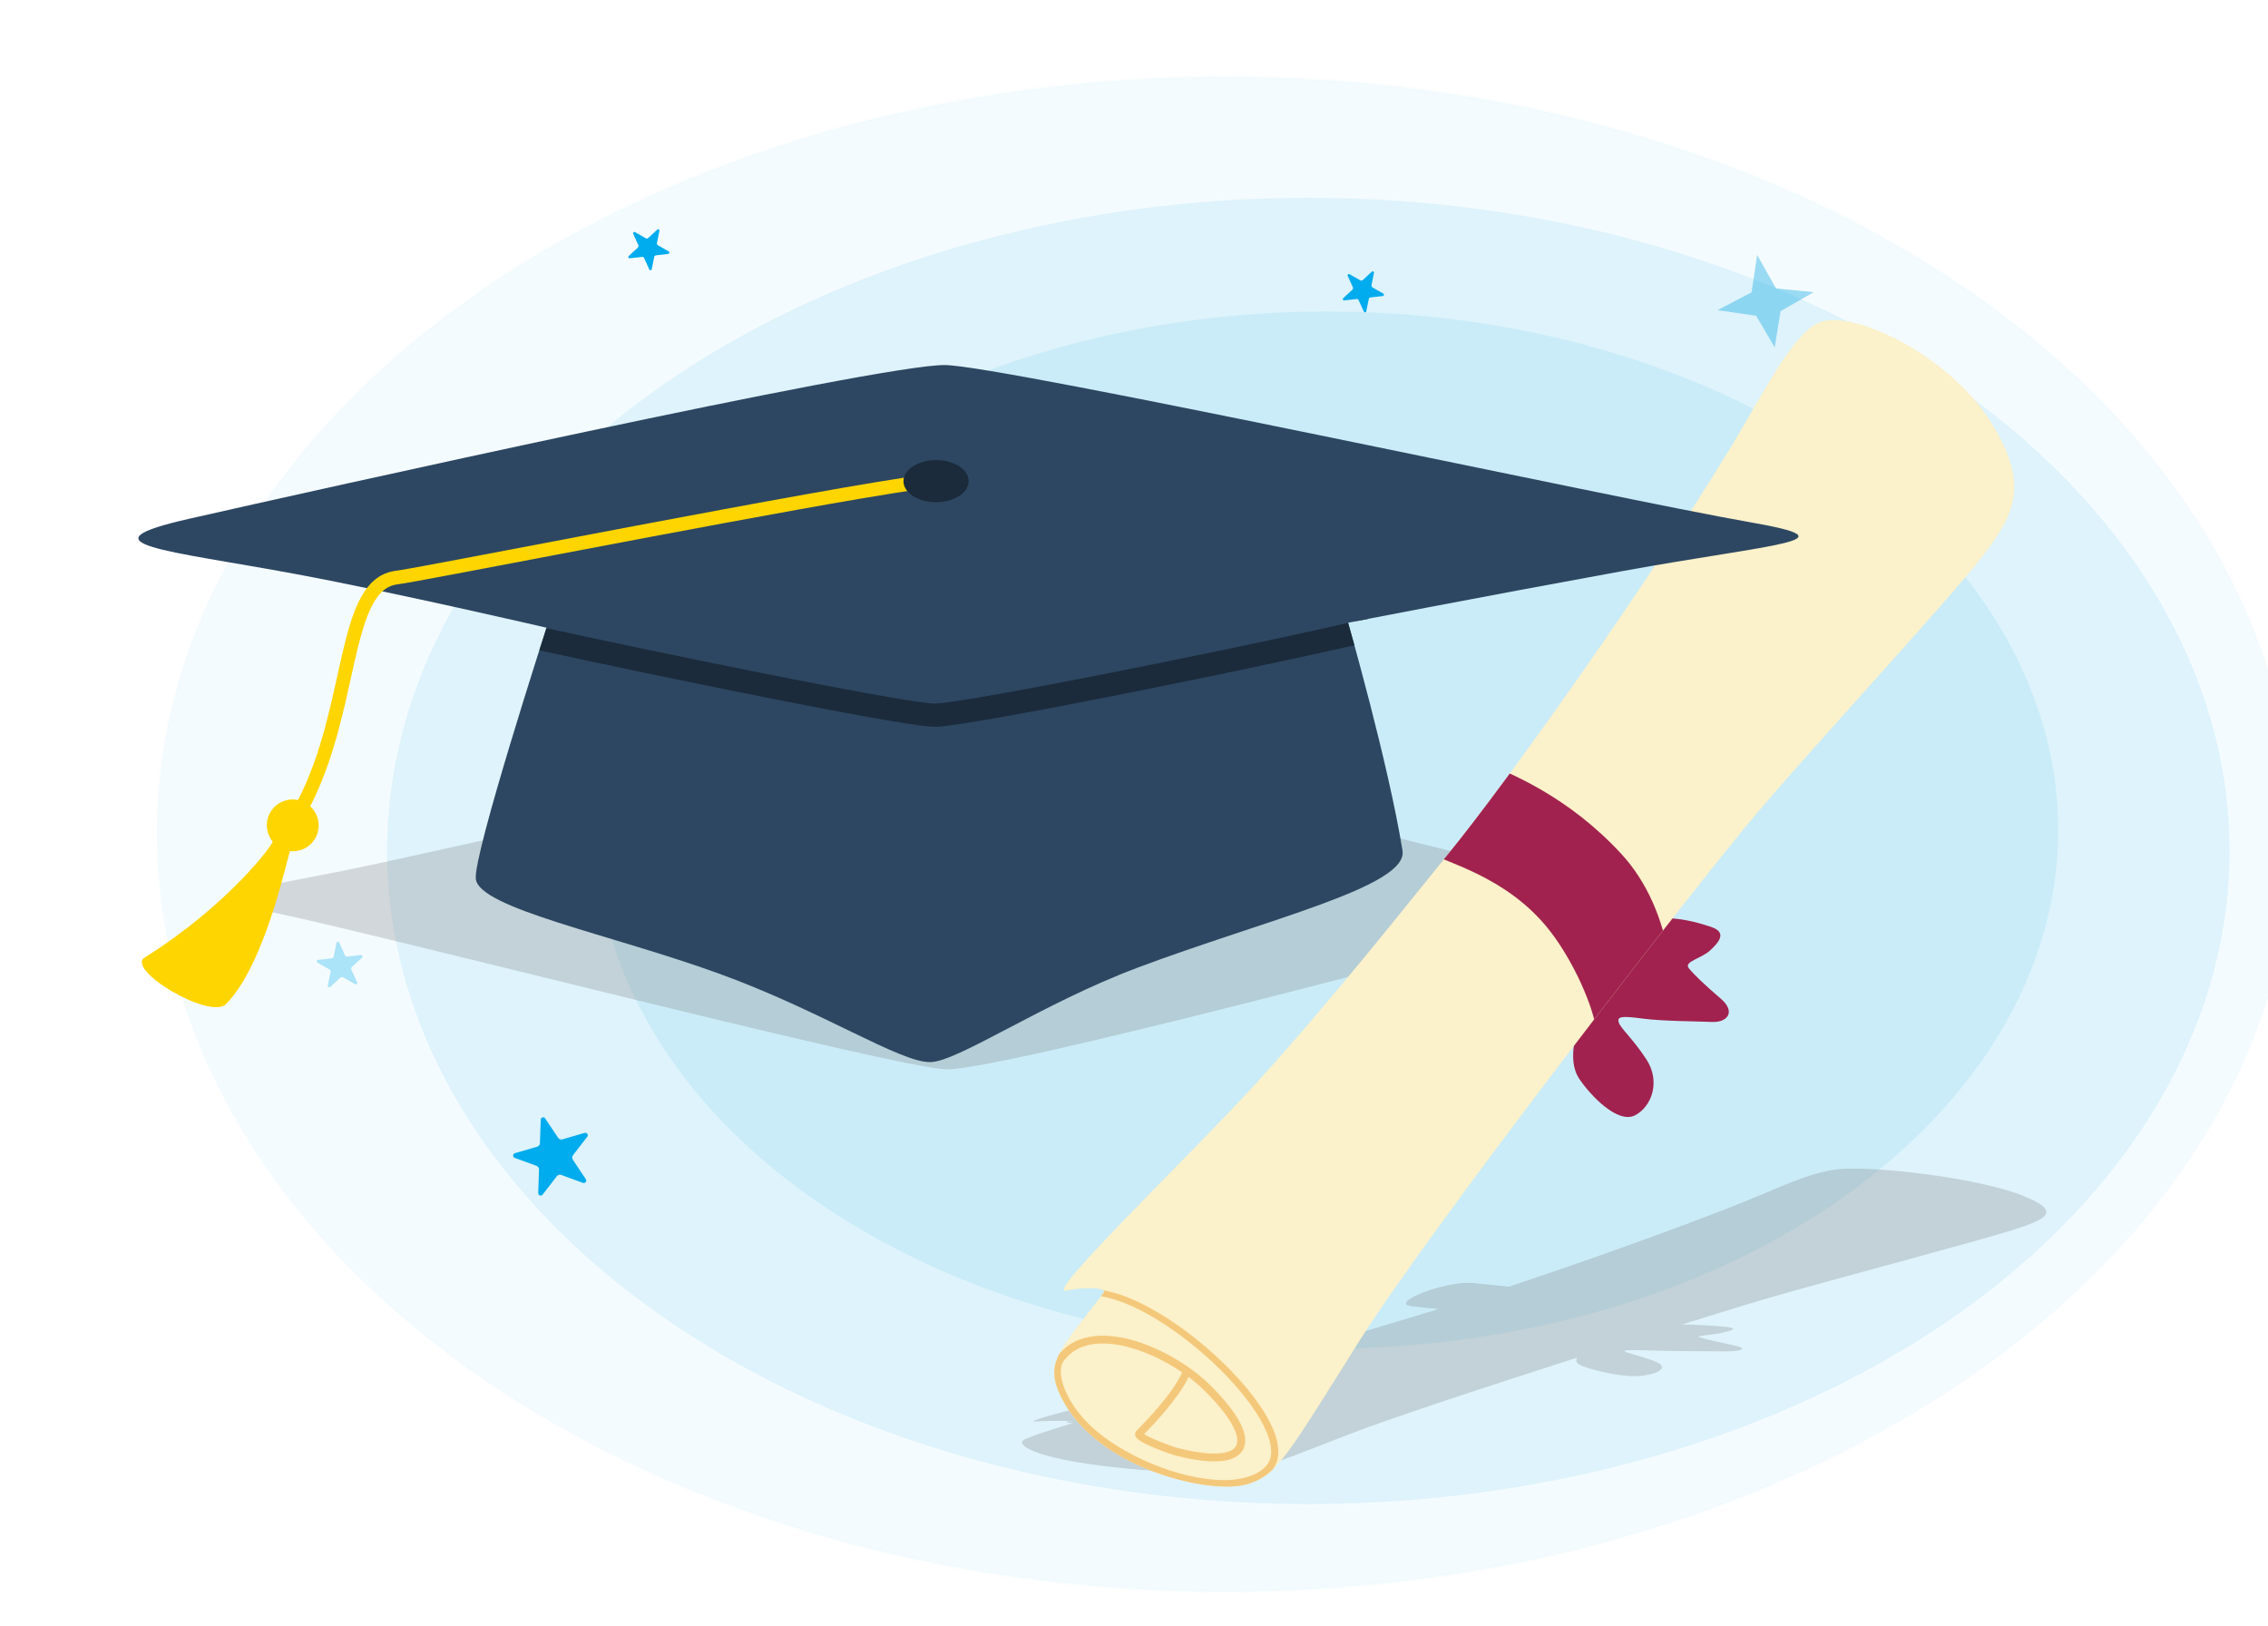 <svg xmlns="http://www.w3.org/2000/svg" xmlns:xlink="http://www.w3.org/1999/xlink" xmlns:i="http://ns.adobe.com/AdobeIllustrator/10.0/" id="Layer_1" viewBox="0 0 600 430"><defs><style>      .st0, .st1 {        fill: none;      }      .st2, .st3 {        opacity: .1;      }      .st2, .st3, .st4, .st5, .st6 {        fill: #15abe3;      }      .st2, .st6 {        stroke: url(#Unnamed_Pattern);        stroke-miterlimit: 10;      }      .st7 {        opacity: .3;      }      .st7, .st8 {        fill: #00aced;      }      .st9 {        fill: #a1224e;      }      .st9, .st10, .st11, .st12, .st13, .st14, .st15 {        fill-rule: evenodd;      }      .st4, .st6 {        opacity: .05;      }      .st5 {        opacity: .4;      }      .st16 {        opacity: .56;      }      .st16, .st17 {        fill: #fff;      }      .st18 {        clip-path: url(#clippath-1);      }      .st10 {        fill: #f4c87a;      }      .st11 {        fill: #1b2b3b;      }      .st12 {        fill: #808285;        opacity: .3;      }      .st1 {        clip-rule: evenodd;      }      .st13 {        fill: #2d4762;      }      .st14 {        fill: #ffd500;      }      .st19 {        clip-path: url(#clippath);      }      .st15 {        fill: #fbf1ca;      }    </style><pattern id="Unnamed_Pattern" data-name="Unnamed Pattern" x="0" y="0" width="574.38" height="402.95" patternTransform="translate(0 -85)" patternUnits="userSpaceOnUse" viewBox="0 0 574.38 402.95"><g><rect class="st0" width="574.38" height="402.95"></rect><ellipse class="st4" cx="287.19" cy="201.47" rx="287.19" ry="201.47"></ellipse><ellipse class="st3" cx="309.58" cy="205.91" rx="247.68" ry="173.76"></ellipse><ellipse class="st3" cx="314.58" cy="200.34" rx="196.61" ry="137.93"></ellipse></g></pattern><clipPath id="clippath"><path class="st1" d="M480.81,85.5c-7.1,3.6-14.64,19.23-23.25,33.33-21.59,35.34-57.97,86.91-74.73,107.41-9.45,11.56-30.19,37.99-50.95,60.75-17.05,18.7-55.99,55.93-49.8,54.4,3.16-.78,10.36-1.14,9.99.43-11.76,15.49-16.07,18.42-11.18,28.04,9.62,18.89,39.42,25.46,48.81,22.78,8.25-2.35,10.66-7.39,29.92-37.95,19.26-30.56,89.51-121.21,105.57-140.09,16.06-18.88,50.06-55.59,58.99-67.1,8.94-11.5,12.86-19.31,2.47-35.91-11.33-18.09-37.57-30.29-45.84-26.1h0Z"></path></clipPath><clipPath id="clippath-1"><path class="st1" d="M371.03,225c1.55,9.52-36.25,18.24-70.09,30.95-25.37,9.53-47.49,24.85-54.81,24.98-8.01.14-28.63-13.48-55.73-23.34-28.62-10.42-63.6-17.31-64.52-25.09-.76-6.37,18.71-66.47,18.71-66.47,0,0-39.89-9.27-66.17-14.16-34.42-6.4-57.88-7.96-28.4-14.65,32.1-7.28,182.34-40.82,199.96-40.66,15.2.14,178.74,35.62,212.82,41.54,28.51,4.96,6.9,5.59-33.7,12.98-37.9,6.9-72.46,13.64-72.46,13.64,0,0,10.57,36.78,14.4,60.28h0Z"></path></clipPath></defs><g><ellipse class="st6" cx="324.09" cy="220.66" rx="282.59" ry="200.31"></ellipse><ellipse class="st2" cx="346.12" cy="225.07" rx="243.71" ry="172.75"></ellipse><ellipse class="st2" cx="351.04" cy="219.53" rx="193.46" ry="137.13"></ellipse></g><path class="st8" d="M144.22,295.82l3.43,5.13c.25.37.71.54,1.13.41l5.89-1.71c.6-.17,1.07.53.69,1.02l-3.77,4.88c-.27.35-.29.84-.04,1.22l3.43,5.13c.35.52-.17,1.19-.75.98l-5.76-2.11c-.42-.15-.88-.02-1.16.34l-3.77,4.88c-.38.5-1.17.21-1.15-.42l.21-6.19c.02-.45-.26-.85-.67-1.01l-5.76-2.11c-.59-.21-.56-1.06.04-1.24l5.89-1.71c.43-.12.73-.51.74-.96l.21-6.19c.02-.63.83-.86,1.18-.34Z"></path><path class="st8" d="M363.48,72.19l-.65,3.24c-.05.23.06.47.27.59l2.85,1.63c.29.17.2.61-.13.65l-3.25.37c-.24.03-.43.2-.47.44l-.65,3.24c-.07.33-.51.38-.65.07l-1.36-3.01c-.1-.22-.32-.35-.56-.32l-3.25.37c-.33.04-.52-.37-.27-.6l2.41-2.23c.17-.16.23-.42.13-.64l-1.36-3.01c-.14-.31.19-.61.48-.45l2.85,1.63c.21.12.46.09.64-.07l2.41-2.23c.25-.23.64,0,.57.33Z"></path><path class="st7" d="M86.73,260.68l.73-3.6c.05-.26-.07-.53-.3-.66l-3.17-1.81c-.32-.18-.22-.68.15-.72l3.62-.41c.26-.03.47-.23.53-.49l.73-3.6c.07-.37.57-.42.72-.08l1.51,3.35c.11.24.36.39.62.36l3.62-.41c.37-.04.57.42.3.67l-2.69,2.48c-.19.18-.25.47-.14.71l1.51,3.35c.15.34-.21.68-.54.5l-3.17-1.81c-.23-.13-.52-.1-.71.08l-2.69,2.48c-.27.25-.71,0-.63-.36Z"></path><polygon class="st17" points="22.81 190.16 20.75 197.2 13.65 199.55 20.62 202.02 22.81 209.19 25.26 202.02 31.97 199.68 25.26 197.2 22.81 190.16"></polygon><polygon class="st17" points="27.41 276.83 30.38 279.2 30.13 283.13 32.67 280.2 36.53 280.51 33.57 277.92 33.74 274.19 31.26 276.99 27.41 276.83"></polygon><polygon class="st17" points="64.39 331.45 58.88 328.3 58.41 321.83 54.84 327.23 48.32 327.66 53.85 331.16 54.4 337.3 57.92 332.12 64.39 331.45"></polygon><polygon class="st16" points="273.39 18.66 274.72 10.11 282.68 6.44 274.13 4.41 270.45 -3.75 268.69 5 261.18 8.62 269.43 10.68 273.39 18.66"></polygon><polygon class="st5" points="479.8 77.28 469.85 76.29 464.85 67.42 463.38 77.33 454.38 82.04 464.6 83.52 469.5 91.88 471.04 82.31 479.8 77.28"></polygon><path class="st8" d="M174.45,61.05l-.65,3.24c-.05.23.06.47.27.59l2.85,1.63c.29.17.2.61-.13.65l-3.25.37c-.24.03-.43.2-.47.44l-.65,3.24c-.07.33-.51.38-.65.07l-1.36-3.01c-.1-.22-.32-.35-.56-.32l-3.25.37c-.33.04-.52-.37-.27-.6l2.41-2.23c.17-.16.23-.42.13-.64l-1.36-3.01c-.14-.31.19-.61.48-.45l2.85,1.63c.21.12.46.09.64-.07l2.41-2.23c.25-.23.64,0,.57.33Z"></path><polygon class="st17" points="77.24 71.34 71.73 68.2 71.26 61.73 67.69 67.13 61.17 67.56 66.7 71.06 67.25 77.2 70.77 72.02 77.24 71.34"></polygon><path class="st12" d="M338.81,213.37s33.44,9.27,55.46,14.16c28.85,6.4,48.51,7.96,23.8,14.65-26.9,7.28-152.83,40.82-167.6,40.66-12.74-.14-149.81-35.62-178.38-41.54-23.89-4.96-5.79-5.59,28.24-12.98,31.77-6.9,60.73-13.64,60.73-13.64"></path><path class="st12" d="M534.74,316.11c-12.07-4.71-40.03-7.89-48.84-6.8-7.57.94-15.6,5.01-24.78,8.68-16.99,6.8-42.55,15.9-61.96,22.34-3.59-.4-6.88-.72-9.66-.97-7.03-.63-22.64,5.36-15.89,6.17,1.92.23,4.3.46,6.96.72-10.45,3.14-31.9,9.8-53.37,15.55-18.17,4.87-59.66,14.57-53.06,14.17,2.93-.18,9.12-.27,10.41-.02-.41-.02-.81-.03-1.21-.04-.24,0-.24-.01-.48,0-.05,0-.35.03-.52.1-.18.08-.09.15-.07.17.1.08.37.12.42.13.21.03.22.02.45.03.25,0,.51.02.76.03-5.93,1.89-9.95,3.04-11.87,4.01-.16.05-.33.09-.48.14-3.12,1.07.2,3.3,7.49,5.04,12.62,3.02,41.82,5.39,52.33,2.96.2-.05.46-.11.75-.19,4.97-1.13,10.61-3.46,24.62-8.9,10.69-4.15,36.13-12.54,60.47-20.33-.49.87-.15,1.66,1.53,2.27,3.13,1.14,10.89,3.14,15.75,2.5,4.86-.63,7.09-2.37,3.19-3.84-3.91-1.47-7.27-2.13-7.82-2.56-.55-.43,1.03-.45,6.77-.26,5.74.19,15.49.19,19.59.23,4.1.05,6.84-.67,2.39-1.61-4.45-.94-7.48-1.63-8.99-2.09s3.5-.66,6.01-1.23c2.51-.57,4.83-1.23.34-1.61-3.67-.31-7.34-.52-10.97-.59,10.81-3.37,19.62-6.06,24.23-7.38,17.11-4.92,53.34-14.48,62.86-17.48,9.52-3,13.71-5.03,2.63-9.35Z"></path><g><path class="st9" d="M430.66,246.98c-3.03,5.26-19.71,28.14-12.85,38.39,2.94,4.39,10.22,12.04,14.78,9.61,4.56-2.43,6.66-9.09,2.99-14.73-3.67-5.64-6.82-8.17-7.34-9.82-.52-1.65.97-1.72,6.35-1.01,5.39.71,14.53.71,18.39.89,3.85.17,6.42-2.58,2.24-6.17-4.18-3.59-7.02-6.27-8.44-8.04-1.42-1.77,3.29-2.53,5.64-4.72,2.36-2.19,4.53-4.73.32-6.18-4.21-1.45-8.43-2.37-12.58-2.35-4.33.02-6.47-1.13-9.5,4.13h0Z"></path><path class="st15" d="M480.81,85.5c-7.1,3.6-14.64,19.23-23.25,33.33-21.59,35.34-57.97,86.91-74.73,107.41-9.45,11.56-30.19,37.99-50.95,60.75-17.05,18.7-55.99,55.93-49.8,54.4,3.16-.78,10.36-1.14,9.99.43-11.76,15.49-16.07,18.42-11.18,28.04,9.62,18.89,39.42,25.46,48.81,22.78,8.25-2.35,10.66-7.39,29.92-37.95,19.26-30.56,89.51-121.21,105.57-140.09,16.06-18.88,50.06-55.59,58.99-67.1,8.94-11.5,12.86-19.31,2.47-35.91-11.33-18.09-37.57-30.29-45.84-26.1h0Z"></path><g class="st19"><path class="st10" d="M312.74,362.99c-9.82-6.7-24.06-11.19-30.63-3.89-.16.18-.72.82-.96,1.26-1.81,3.29,1.13,11.54,8.79,18.05,12.23,10.39,36.16,17.56,44.52,9.83.82-.76,2.02-2.06,1.81-4.94-.54-7.42-10.32-19.51-22.32-28.82-8.31-6.44-16.96-10.97-23.41-11.7-.22-.02-.23,0-.42-.11-.04-.02-.3-.16-.39-.49-.01-.05-.1-.34.07-.64.16-.3.44-.38.49-.39.22-.06.22-.04.45-.02,14.24,1.6,36.4,19.62,44.38,33.54,5.74,10.02,1.9,13.8.71,14.92-9.87,9.32-37.27.21-49.12-11.37-6.84-6.69-9.96-15.26-7.03-19.36,4.8-6.72,14.16-6.9,24.1-2.97,5.59,2.21,11.64,5.87,16.1,10.23,8.13,7.96,11,13.95,8.86,17.5-1.97,3.26-7.84,3.86-17.39,1.46-2.06-.52-7.93-2.7-9.99-4.15-.32-.23-1.24-.89-1.05-1.84.09-.46.43-.73.53-.83,2.22-2.25,9.43-9.65,11.91-15.26h0ZM314.45,364.22c-2.65,5.62-9.28,12.55-11.78,15.1,1.33.88,4.82,2.34,7.66,3.29.7.23,1.19.4,2.89.79,8.19,1.87,12.77,1.14,13.83-1.05,1.11-2.28-.96-7.25-8.73-14.84-1.14-1.11-2.45-2.22-3.87-3.29h0Z"></path><path class="st9" d="M390.34,200.87c9.39,3.46,24.78,10,38.66,25.08,6.66,7.23,10.93,17.18,12.53,27.46.27,1.75-18.52,22.79-19.3,18.42-1.37-7.64-7.13-19.57-13.15-26.79-11-13.2-26.08-16.8-33.64-20.49-6.34-3.09,8.31-26.1,14.91-23.67h0Z"></path></g></g><path class="st13" d="M371.03,225c1.55,9.52-36.25,18.24-70.09,30.95-25.37,9.53-47.49,24.85-54.81,24.98-8.01.14-28.63-13.48-55.73-23.34-28.62-10.42-63.6-17.31-64.52-25.09-.76-6.37,18.71-66.47,18.71-66.47,0,0-39.89-9.27-66.17-14.16-34.42-6.4-57.88-7.96-28.4-14.65,32.1-7.28,182.34-40.82,199.96-40.66,15.2.14,178.74,35.62,212.82,41.54,28.51,4.96,6.9,5.59-33.7,12.98-37.9,6.9-72.46,13.64-72.46,13.64,0,0,10.57,36.78,14.4,60.28h0Z"></path><g class="st18"><path class="st11" d="M364.8,166.02c.03.2.07.41.08.61,0,.19.04,1.24-.82,2.17-.42.45-.87.66-.96.7-.19.09-.39.14-.58.2,0,0-1.91.45-4.08.95-29.29,6.69-97.95,20.64-110.08,21.54-1.05.08-2.1.19-8.86-.87-21.4-3.34-81.4-15.74-110.25-22.28-.09-.02-.6-.14-1.11-.5-1.01-.73-1.2-1.77-1.23-1.95-.04-.2-.05-.4-.05-.6.01-.63.23-1.11.27-1.2.08-.17.51-1.13,1.69-1.59.57-.22,1.08-.21,1.17-.21.21,0,.41.04.61.07,0,0,14.28,3.27,41.07,8.86,36.28,7.57,69.25,13.9,75.36,14.18.13,0,1.15.13,8.97-1.13,23.42-3.77,82.02-15.8,105.1-21.24,1.23-.29,2.15.28,2.31.38.79.49,1.11,1.19,1.17,1.32l.2.59h0Z"></path></g><path class="st14" d="M76.84,218.68c-.09-.06-.64-.4-.81-1.13-.17-.73.16-1.28.22-1.37,7.47-12.05,10.45-25.93,13.22-38.46,2.81-12.69,5.23-23.02,12.41-26.01,1.54-.64,2.75-.72,3.35-.81,9.89-1.47,111.81-21.72,140.6-25.52l.35-.05c.24.02.49-.01.72.05.22.06.44.17.62.31.18.14.35.32.46.52,0,0,.23.68.23.68-.02.24.01.49-.05.72-.06.22-.17.44-.31.62-.14.18-.32.35-.52.46-.21.12-.45.17-.68.23-.13.04-4.38.49-19,2.97-41.18,7.01-116.66,21.97-122.37,22.65-2.08.25-4.59,1.2-6.94,5.83-5.92,11.67-6.42,37.35-18.9,57.54-.24.39-.22.42-.59.68-.19.13-.41.23-.64.28-.74.17-1.28-.17-1.37-.22h0Z"></path><path class="st14" d="M80.45,212.16c3.41,1.66,4.83,5.77,3.17,9.17-1.29,2.65-4.08,4.08-6.85,3.8-.47-.05-6.15,29.44-16.95,40.43-4.25,4.33-26.64-9.08-21.56-12.28,22.39-14.07,34.21-30.23,33.85-30.69-1.61-2.01-2.03-4.84-.83-7.3,1.66-3.39,5.77-4.8,9.18-3.14h0Z"></path><path class="st11" d="M247.68,121.7c4.76,0,8.61,2.51,8.59,5.58-.02,3.07-3.91,5.56-8.67,5.55-4.76,0-8.61-2.51-8.59-5.58.02-3.07,3.91-5.56,8.67-5.55h0Z"></path></svg>